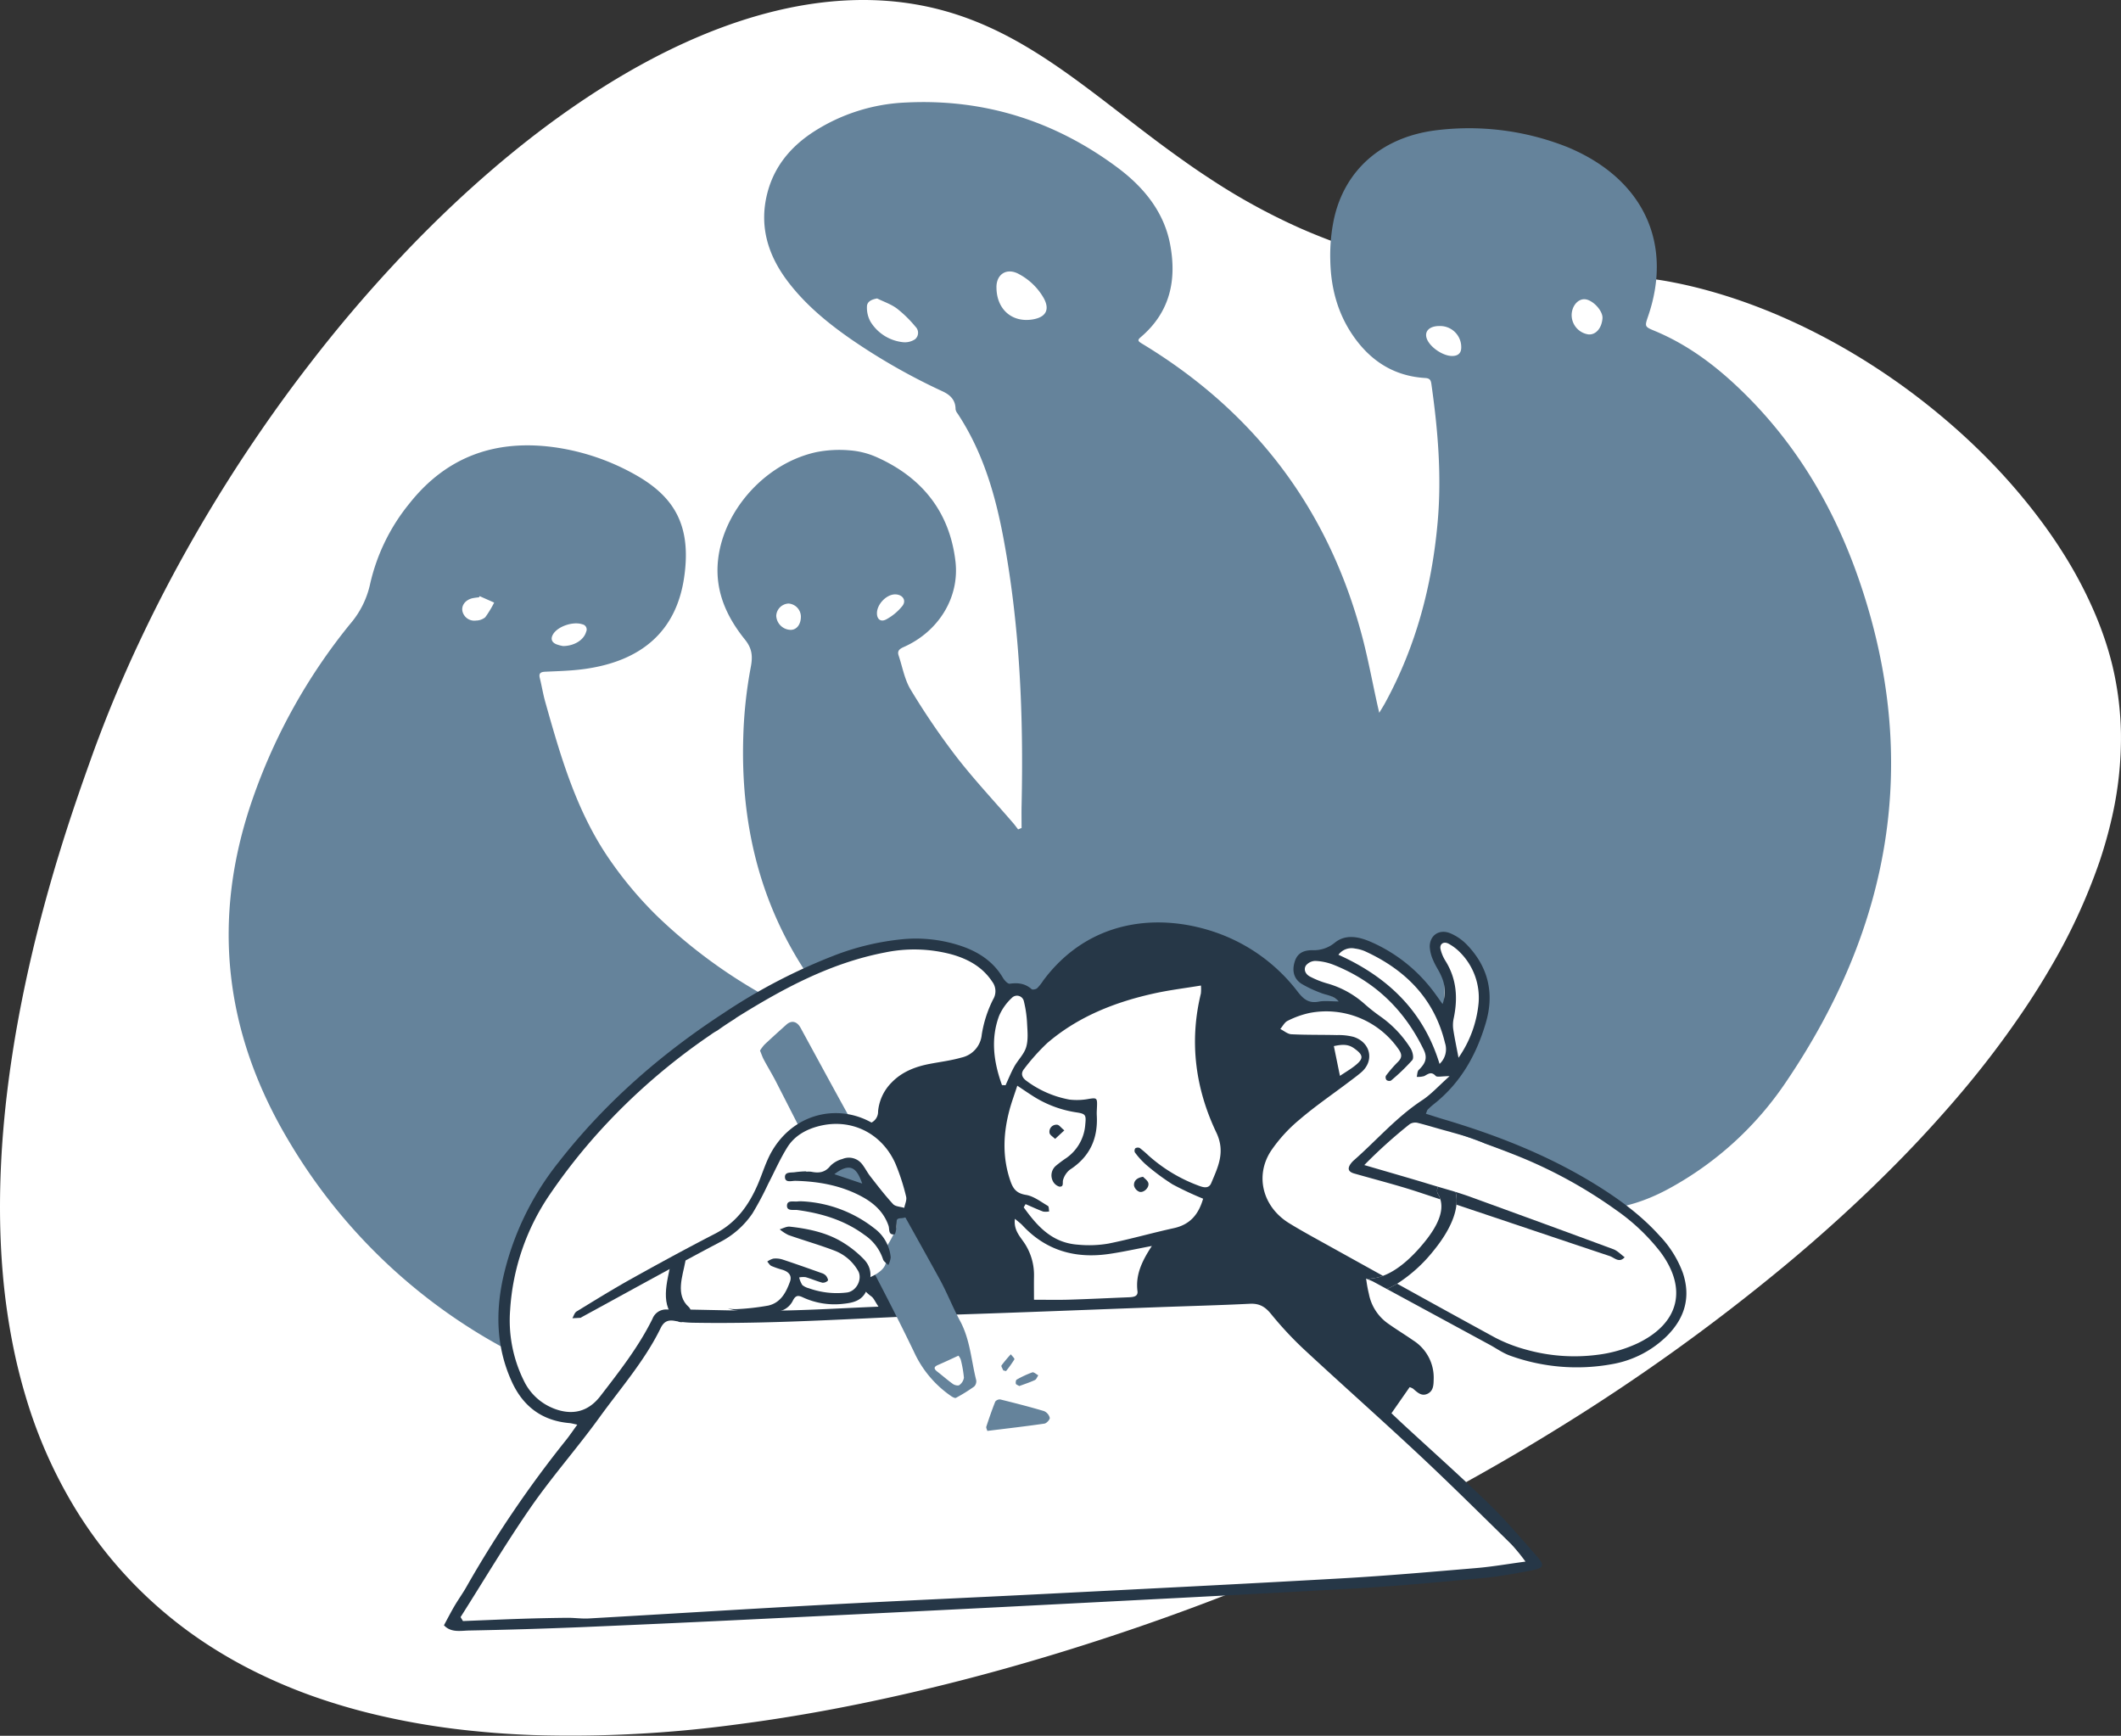 <svg xmlns="http://www.w3.org/2000/svg" xmlns:xlink="http://www.w3.org/1999/xlink" width="665" height="544.161" viewBox="0 0 665 544.161">
  <rect x="0" y="0" width="665" height="544.161" fill="#333333" stroke="none"/>
  <defs>
    <clipPath id="clip-path">
      <rect id="Rettangolo_20" data-name="Rettangolo 20" width="665" height="544.161" fill="#fff"/>
    </clipPath>
    <clipPath id="clip-path-2">
      <rect id="Rettangolo_33" data-name="Rettangolo 33" width="521.219" height="479.302" fill="none"/>
    </clipPath>
  </defs>
  <g id="Raggruppa_2385" data-name="Raggruppa 2385" transform="translate(-701 -3505)">
    <g id="Raggruppa_26" data-name="Raggruppa 26" transform="translate(701 3505)">
      <g id="Raggruppa_25" data-name="Raggruppa 25" transform="translate(0)" clip-path="url(#clip-path)">
        <path id="Tracciato_74" data-name="Tracciato 74" d="M.242,389.544c.143,3.263.351,6.513.636,9.778a202.619,202.619,0,0,0,4.136,26.953c.9,3.913,1.911,7.787,3.068,11.637a148.637,148.637,0,0,0,15.212,34.532,134.448,134.448,0,0,0,12.443,17.305c.168.182.325.377.481.56a135.214,135.214,0,0,0,31.426,26.9q5.11,3.18,10.466,5.93a164.828,164.828,0,0,0,23.365,9.776c5.227,1.742,10.583,3.265,16.018,4.564a231.139,231.139,0,0,0,31.724,5.253c5.9.6,11.858.988,17.853,1.209a388.447,388.447,0,0,0,63.994-3.341c19.1-2.458,37.694-6.033,55.037-10.064,10.206-2.367,19.984-4.9,29.15-7.463q8.543-2.4,16.344-4.785c19.126-5.838,34.714-11.429,44.947-15.277,4.369-1.639,7.762-2.965,10.038-3.849q7.216-2.808,14.523-5.915c12.338-5.227,24.833-11.039,37.341-17.37q4.545-2.3,9.088-4.681,12.718-6.691,25.341-14.042,7.606-4.427,15.135-9.088a624.735,624.735,0,0,0,71.341-51.085q4.447-3.688,8.777-7.451,8.815-7.663,17.057-15.525,3.355-3.218,6.618-6.461,8.445-8.385,16.122-16.98c2.354-2.627,4.656-5.252,6.891-7.905a298.152,298.152,0,0,0,20.14-26.628q3.978-5.927,7.463-11.87a183.612,183.612,0,0,0,15.849-34.052,141.619,141.619,0,0,0,3.914-13.937,112.5,112.5,0,0,0,2.808-26.017,98.883,98.883,0,0,0-2.692-21.531,98.334,98.334,0,0,0-2.86-9.582c-1.014-2.913-2.185-5.825-3.485-8.725a135.05,135.05,0,0,0-9.921-18.216q-2.476-3.861-5.252-7.644a185.991,185.991,0,0,0-19.789-22.832c-3.758-3.7-7.711-7.294-11.807-10.739-22.922-19.334-50.668-34.351-78.621-41.073-2.055-.493-3.979-.91-5.813-1.261a92.631,92.631,0,0,0-13.314-1.691c-14.522-.793-24.286,2.289-49.251-.7-5.89-.7-11.48-1.612-16.824-2.692a181.557,181.557,0,0,1-37.849-11.987A196.194,196.194,0,0,1,379.2,55.915q-4.1-2.671-7.984-5.447c-7.164-5.045-13.86-10.233-20.362-15.251-3.536-2.73-7.02-5.409-10.506-8C324.6,15.493,308.986,5.637,289.17,1.762,257.9-4.361,223.485,5.833,189.836,26.843q-5.324,3.316-10.636,7.008-9.342,6.476-18.54,13.99c-2.419,1.977-4.824,3.991-7.217,6.072-6.553,5.657-13.028,11.69-19.373,18.021q-4.233,4.213-8.36,8.607a436.914,436.914,0,0,0-28.461,33.35q-8.055,10.394-15.563,21.323c-7.164,10.4-13.939,21.141-20.244,32.075q-2.711,4.7-5.305,9.44Q49.389,189.054,43.5,201.641q-1.989,4.213-3.848,8.425-4.8,10.8-8.881,21.673c-.753,1.99-1.481,3.966-2.184,5.955-.3.846-.625,1.756-.963,2.7-1.833,5.136-4.16,11.793-6.708,19.684-.936,2.9-1.886,5.968-2.873,9.18-1.872,6.215-3.8,12.989-5.657,20.205-.78,3.017-1.547,6.1-2.289,9.27-1.676,7.138-3.263,14.627-4.654,22.389-.558,3.043-1.066,6.137-1.547,9.258C2.674,338.291,1.672,346.4,1,354.66q-.39,4.66-.625,9.361c-.428,8.437-.507,16.98-.13,25.522" transform="translate(0 0)" fill="#fff"/>
      </g>
    </g>
    <g id="Raggruppa_67" data-name="Raggruppa 67" transform="translate(772.697 3537)">
      <g id="Raggruppa_66" data-name="Raggruppa 66" transform="translate(0)" clip-path="url(#clip-path-2)">
        <path id="Tracciato_267" data-name="Tracciato 267" d="M248.6,227.581c0-2.435-.047-4.868.008-7.3.614-27.877-.52-55.654-5.618-83.166-2.573-13.893-6.478-27.389-14.466-39.486a2.863,2.863,0,0,1-.626-1.355c-.006-2.777-1.546-4.407-4.037-5.571a194.343,194.343,0,0,1-28.857-16.447c-7.532-5.242-14.519-11.06-19.968-18.372-6.141-8.245-8.727-17.307-6.148-27.348,2.125-8.281,7.283-14.56,14.572-19.266A57.8,57.8,0,0,1,212.281.14C237.007-1.1,259.115,6,278.6,20.482c8.277,6.152,14.617,13.893,16.56,24.048,2.121,11.1.107,21.243-9.172,29.144-1.041.886-.986,1.235.2,1.953,35.843,21.624,58.651,52.336,69.106,91.555,1.9,7.118,3.23,14.377,4.823,21.57.16.719.329,1.437.622,2.712.8-1.331,1.335-2.173,1.813-3.048,9.737-17.8,14.745-36.872,16.505-56.8,1.273-14.412.086-28.728-1.94-43.009-.166-1.177-.3-2-1.93-2.1-10.037-.6-17.375-5.549-22.755-13.416-4.834-7.073-6.862-15.022-7.041-23.343a55.879,55.879,0,0,1,1.148-13.095c3.408-15.513,15.174-25.722,32.034-27.812a83.482,83.482,0,0,1,40.752,5.111c.819.314,1.62.673,2.415,1.035C443.9,25.057,452.7,44.717,445.065,67.06c-1.158,3.388-1.14,3.349,2.187,4.741,9.85,4.119,18.215,10.292,25.806,17.46,18.32,17.294,30.518,38.18,38.415,61.432,18.942,55.767,9.782,107.831-23.2,156.512a104.221,104.221,0,0,1-36.469,33.3c-8.207,4.513-16.936,7.126-26.49,6.763-1.583-.062-3.168-.376-4.743-.327a24.679,24.679,0,0,0-3.316.723,11.132,11.132,0,0,1-3.057.28c-10.685-1.22-21.33-2.956-32.048-3.661-15.217-1-30.486-1.717-45.733-1.727-28.945-.021-57.862,1.189-86.73,3.3a309.526,309.526,0,0,0-69.644,13.327c-1.343.417-2.682.858-4.053,1.172-2.628.6-3.725-.011-4.618-2.456-.817-2.235-1.554-4.5-2.439-6.707A65.765,65.765,0,0,0,153,327.787c-1.076-1.024-1.866-1.587-3.178-.179-7.809,8.384-15.967,16.483-23.471,25.109a82.8,82.8,0,0,0-16.634,30.912,90.1,90.1,0,0,1-3.283,9.1,10.561,10.561,0,0,1-7.612,6.483c-4.113.972-6.616-.69-7.318-4.676a3.16,3.16,0,0,0-1.409-1.848c-1.93-1.181-3.99-2.164-5.967-3.28a175.021,175.021,0,0,1-65.02-63.269C-1.54,291.818-5.592,255.828,7.624,218.126A180.836,180.836,0,0,1,38.093,163.6a28.388,28.388,0,0,0,6.226-12.4,61.216,61.216,0,0,1,12.316-25.315c11.829-14.966,27.523-20.445,46.622-17.5a71.78,71.78,0,0,1,22.634,7.567c12.689,6.694,19.593,15.463,16.864,33.372-2.5,16.38-13.076,25.881-31.138,28.4-4.088.572-8.254.671-12.39.863-1.563.071-2.027.576-1.669,2.02.606,2.446,1,4.947,1.68,7.373,4.948,17.58,10,35.171,20.864,50.447a120.249,120.249,0,0,0,14.156,16.689,162.293,162.293,0,0,0,42.241,29.38c3.5,1.7,6.957,3.723,11.18,3.457a9.394,9.394,0,0,1,2.573.581,21.326,21.326,0,0,0-1.2-2.77c-2.583-4.235-5.119-8.5-7.864-12.637-15.008-22.628-20.662-47.582-19.845-74.056a139.066,139.066,0,0,1,2.345-21.9c.673-3.493.417-5.885-1.83-8.677-4.238-5.263-7.445-11.125-8.347-17.862-2.351-17.55,12.049-36.814,30.754-40.894a37.378,37.378,0,0,1,10.478-.549,25.512,25.512,0,0,1,8.384,2.112c14.513,6.47,22.944,17.425,24.74,32.665,1.343,11.405-5.372,22.1-16.279,26.907-1.38.607-2,1.263-1.532,2.656,1.213,3.594,1.846,7.515,3.788,10.7a226.482,226.482,0,0,0,14.3,21c5.567,7.186,11.841,13.87,17.8,20.779.554.645,1.047,1.336,1.567,2.007.365-.151.731-.3,1.1-.45M240.726,58.032c-.012,6.9,4.854,11.205,11.4,10.1,4.148-.7,5.4-3.108,3.388-6.726a19.468,19.468,0,0,0-7.694-7.455c-3.749-2.1-7.088-.135-7.1,4.083m-37.4,3.532c-1.811.31-3.178,1.009-3.2,2.538a9.036,9.036,0,0,0,1.1,4.724,13.616,13.616,0,0,0,10.2,6.449,5.746,5.746,0,0,0,3.786-.927,2.64,2.64,0,0,0,.136-3.915,37.1,37.1,0,0,0-5.829-5.713c-1.815-1.359-4.113-2.127-6.2-3.156m227.417,6.208c.173-2.33-3.053-5.8-5.538-5.96-2.119-.133-3.977,2-4.123,4.737a6.134,6.134,0,0,0,5.291,6.29c2.3.164,4.14-1.964,4.37-5.068M379.7,70.207c-3.23-.034-4.924,1.656-4.029,4.022,1.016,2.68,5.148,5.449,8.049,5.373,1.655-.043,2.651-.822,2.721-2.463a6.618,6.618,0,0,0-6.741-6.931M104.871,170.541c3.653-.054,6.538-2.024,7.209-4.491a1.645,1.645,0,0,0-1.218-2.336c-2.854-.961-7.62.617-9.125,3.082-.827,1.355-.561,2.472.9,3.143a10.932,10.932,0,0,0,2.238.6M78.68,154.893c-.068.123-.136.247-.2.368a18.69,18.69,0,0,0-2.082.288c-2.2.551-3.466,2.228-3.111,4.044a3.818,3.818,0,0,0,4.281,2.947,4.649,4.649,0,0,0,2.864-1.015,32.377,32.377,0,0,0,2.807-4.616q-2.278-1.009-4.554-2.016m96.828,2.321a4.036,4.036,0,0,0-3.834,3.816,4.631,4.631,0,0,0,4.517,4.433c1.906,0,3.224-1.727,3.211-4.2a4.156,4.156,0,0,0-3.893-4.052m33.35-2.869c-2.636.049-5.519,3.018-5.606,5.773-.064,1.992,1.16,3.024,2.965,2.035a16.675,16.675,0,0,0,5-4.179c1.4-1.783.014-3.674-2.359-3.629" transform="translate(0 0)" fill="#65839b"/>
        <path id="Tracciato_268" data-name="Tracciato 268" d="M77.173,292s-44.146,62.839-41.736,64.121,118.79-5.386,155.711-7.18,145.278-7.44,155.711-8.722,26.488-2.308,27.289-3.334-35.582-36.678-37.992-39.243-15.25-20.518-15.25-20.518l-1.337-33.087s44.146,25.65,48.694,26.932,27.824,4.1,36.921-.256,17.123-10.26,14.714-23.342-22.742-25.136-29.161-30.01-53.778-20.776-53.778-20.776,11.236-6.156,16.32-17.184,8.026-22.058,4.281-28.47-7.224-11.8-10.435-10.774-3.745,3.334-1.6,7.438,2.14,2.31,2.14,8.464-1.07,8.722-1.07,8.722-10.7-14.364-17.658-17.954-10.168-6.67-13.913-4.362a33.852,33.852,0,0,0-5.084,3.592s-5.351-2.566-8.026.77-1.07,5.9,6.152,9.49a58.541,58.541,0,0,1,12.041,7.95s-9.632-2.564-13.11-2.308a29.291,29.291,0,0,1-6.421-.256s-33.98-18.212-34.781-18.468S219.24,159.9,219.24,159.9s-3.747-2.308-6.421-2.308a30.031,30.031,0,0,0-4.281.256s-.536-8.72-18.194-13.338-36.118-.512-69.026,22.06S68.077,210.432,59.782,227.36s-11.954,45.581-1.07,57.453A23.129,23.129,0,0,0,77.173,292" transform="translate(33.552 121.659)" fill="#fff"/>
        <path id="Tracciato_269" data-name="Tracciato 269" d="M246.766,200.786c-14.954-5.55-29.95-11-44.945-16.461-1.483-.542-2.986-1-4.491-1.5a11.159,11.159,0,0,1,.269,3.994c16.034,5.347,32.038,10.776,48.074,16.117,1.454.486,2.944,2.308,4.659.364-1.179-.86-2.238-2.024-3.565-2.517m0,0c-14.954-5.55-29.95-11-44.945-16.461-1.483-.542-2.986-1-4.491-1.5a11.159,11.159,0,0,1,.269,3.994c16.034,5.347,32.038,10.776,48.074,16.117,1.454.486,2.944,2.308,4.659.364-1.179-.86-2.238-2.024-3.565-2.517m0,0c-14.954-5.55-29.95-11-44.945-16.461-1.483-.542-2.986-1-4.491-1.5a11.159,11.159,0,0,1,.269,3.994c16.034,5.347,32.038,10.776,48.074,16.117,1.454.486,2.944,2.308,4.659.364-1.179-.86-2.238-2.024-3.565-2.517m0,0c-14.954-5.55-29.95-11-44.945-16.461-1.483-.542-2.986-1-4.491-1.5a11.159,11.159,0,0,1,.269,3.994c16.034,5.347,32.038,10.776,48.074,16.117,1.454.486,2.944,2.308,4.659.364-1.179-.86-2.238-2.024-3.565-2.517" transform="translate(187.342 158.846)" fill="#263747"/>
        <path id="Tracciato_270" data-name="Tracciato 270" d="M210.9,187.574c-.522,5.233-4.109,10.68-7.1,14.336a46.73,46.73,0,0,1-11.494,10.437,27.294,27.294,0,0,1-3.213,1.665l-4.123-2.235c-.46-.25-.947-.439-1.659-.736a2.183,2.183,0,0,1,.973-.338,13.56,13.56,0,0,0,3.581-.82c4.864-1.792,9.221-6.077,12.234-9.63,3.078-3.635,7.279-9.382,5.762-14.351a6.913,6.913,0,0,0-.778-1.719,2.232,2.232,0,0,1,.086-2.218c.784.23,1.552.46,2.252.662s1.483.434,2.252.65c.339.108.643.209.953.3a11.16,11.16,0,0,1,.269,3.994" transform="translate(174.04 158.094)" fill="#263747"/>
        <path id="Tracciato_271" data-name="Tracciato 271" d="M423.058,247.482a33.682,33.682,0,0,0-7.314-11.669c-5.825-6.464-12.821-11.581-20.278-16.171-14.811-9.124-30.937-15.431-47.684-20.393-1.772-.527-3.53-1.11-5.289-1.658.3-.7.347-1.071.565-1.286a21.1,21.1,0,0,1,1.934-1.734c8.515-6.713,13.394-15.614,16.311-25.556,2.675-9.139.8-17.464-6.029-24.489a15.8,15.8,0,0,0-5.092-3.493c-3.445-1.441-6.474.555-6.482,4.182a11.837,11.837,0,0,0,1.117,4.353c.713,1.727,1.856,3.284,2.556,5.008a11.366,11.366,0,0,1,.345,8.623c-1.39-1.916-2.244-3.181-3.183-4.384a49.066,49.066,0,0,0-19.028-14.979c-3.792-1.693-8.028-2.7-11.536.093a10.293,10.293,0,0,1-7.061,2.39c-3.232,0-4.856,1.258-5.583,3.71-.805,2.685-.312,5.184,2.131,6.8a36.79,36.79,0,0,0,6.115,2.884c1.686.718,3.749.684,5.591,2.667-2.5,0-4.427-.284-6.22.062-3.084.6-4.758-.691-6.523-2.951a54.981,54.981,0,0,0-24.781-18.376c-17.864-6.56-40.378-5.063-55.113,14.708a15.431,15.431,0,0,1-1.914,2.416c-.372.338-1.454.555-1.721.31-2.006-1.8-4.257-2.084-6.877-1.719-.614.082-1.667-1.048-2.125-1.833-3.127-5.341-8.07-8.427-13.93-10.267a44.694,44.694,0,0,0-17.235-1.882,81.071,81.071,0,0,0-21.991,5.231,178.176,178.176,0,0,0-34.335,17.9c-19.86,12.936-37.37,28.279-51.787,46.75A89.3,89.3,0,0,0,53.1,249.315c-2.359,11.039-1.963,21.89,2.823,32.334,3.452,7.533,9.293,12.183,18.1,12.927.649.062,1.277.258,2.407.488-1.322,1.815-2.351,3.343-3.5,4.792A351.471,351.471,0,0,0,41.77,345.739c-1.164,2.086-2.583,4.035-3.8,6.092-1.179,2.009-2.238,4.081-3.347,6.124,2.211,2.39,5.224,1.7,7.9,1.645q17.454-.334,34.892-1.041,30.4-1.289,60.8-2.8,35.15-1.685,70.307-3.465c37.526-1.929,75.057-3.818,112.569-5.93,13.026-.731,26.03-1.97,39.021-3.181,5.076-.473,10.125-1.387,15.131-2.349,4.369-.839,4.651-1.549,1.891-4.691-4.877-5.556-9.673-11.222-14.995-16.386-8.679-8.419-17.743-16.474-26.638-24.683-1.357-1.254-2.684-2.525-3.807-3.581l5.7-8.184a4.665,4.665,0,0,1,1.088.48c1.328,1.151,2.682,2.538,4.618,1.544,1.772-.914,1.8-2.775,1.834-4.487a13.786,13.786,0,0,0-6.382-12.17c-2.712-1.889-5.556-3.6-8.232-5.53a14.764,14.764,0,0,1-5.7-9.077,39.8,39.8,0,0,1-.762-4.035c-.041-.256-.078-.514-.113-.777.269.114.517.222.735.31a2.227,2.227,0,0,1,.975-.338,13.47,13.47,0,0,0,3.579-.819q-9.287-5.147-18.568-10.3c-3.665-2.031-7.343-4.042-10.9-6.234-8.154-5.036-10.788-14.708-5.671-22.6a47.32,47.32,0,0,1,8.989-9.862c4.858-4.169,10.2-7.812,15.32-11.682,1.384-1.05,2.8-2.065,4.1-3.2,4.1-3.6,2.846-9.327-2.5-11.039a18.752,18.752,0,0,0-5.209-.562c-4.76-.116-9.533-.021-14.283-.258-1.179-.06-2.31-1.076-3.468-1.65.756-.88,1.335-2.106,2.31-2.566a28.247,28.247,0,0,1,6.883-2.463,27.563,27.563,0,0,1,27.966,11.486c1.088,1.577.98,2.639-.361,3.939a39.867,39.867,0,0,0-3.692,4.278,1.359,1.359,0,0,0,.212,1.34,1.456,1.456,0,0,0,1.376.168,62.6,62.6,0,0,0,6.686-6.429c.571-.691.113-2.661-.522-3.676a34.767,34.767,0,0,0-9.56-10.065,56.458,56.458,0,0,1-4.858-3.844,29.525,29.525,0,0,0-11.833-6.477,27.687,27.687,0,0,1-5.324-2.138c-1.37-.712-2.055-2.179-1.257-3.452a3.9,3.9,0,0,1,2.973-1.443,17.635,17.635,0,0,1,5.628,1.185c13.188,5.233,22.4,14.343,28.36,26.707,1.322,2.736.29,4.448-1.581,6.276-.48.473-.431,1.435-.628,2.172a6.745,6.745,0,0,0,2.357-.243c1.244-.65,2.183-1.549,3.581-.047.437.473,1.891.075,4.363.075-3.452,3.072-5.768,5.692-8.614,7.559-8.084,5.321-14.262,12.562-21.4,18.823a6.57,6.57,0,0,0-1.039,1.151c-1.045,1.5-.649,2.471,1.123,2.979,6.751,1.934,13.57,3.661,20.221,5.853q3.409,1.127,6.813,2.261a6.976,6.976,0,0,0-.776-1.719,2.235,2.235,0,0,1,.084-2.22c-1.242-.364-2.507-.744-3.517-1.056-.331-.1-.635-.2-.9-.277-5.875-1.753-11.9-3.487-18.738-5.483a156.963,156.963,0,0,1,14.254-12.839,3.318,3.318,0,0,1,2.437-.4c3.4.852,6.735,1.929,10.131,2.8a4.7,4.7,0,0,1,.493.157c.791.215,1.667.46,2.647.744a62.5,62.5,0,0,1,7.788,2.762c3.142,1.157,6.137,2.259,9.094,3.444a147.513,147.513,0,0,1,32.138,17.462,63.588,63.588,0,0,1,13.882,13.158c8.493,11.426,5.944,22.248-7.109,28.563a41.628,41.628,0,0,1-12.546,3.622,56.038,56.038,0,0,1-22.545-1.626,47.84,47.84,0,0,1-9.743-3.8q-15.346-8.376-30.627-16.855a26.857,26.857,0,0,1-3.213,1.665q16.129,8.743,32.266,17.5c2.138,1.164,4.166,2.633,6.445,3.426a61.5,61.5,0,0,0,31.765,2.654,32.414,32.414,0,0,0,17.453-8.983c5.569-5.618,7.378-12.188,4.864-19.654m-199.3-72.024c9.7-8.339,21.393-12.947,33.939-15.668,4.589-.994,9.277-1.564,14.27-2.388a13.762,13.762,0,0,1-.021,2.51c-3.673,15.066-1.751,29.727,4.85,43.583,2.9,6.1.536,10.742-1.6,15.831-.819,1.957-2.634,1.319-4.1.764a48.921,48.921,0,0,1-15.574-9.4,32.035,32.035,0,0,0-2.754-2.357,1.486,1.486,0,0,0-1.376.1,1.285,1.285,0,0,0-.127,1.293,24.728,24.728,0,0,0,3.452,3.811,70.688,70.688,0,0,0,8.338,6.193,102.7,102.7,0,0,0,9.595,4.5c-1.355,4.665-3.87,8.083-9.207,9.239-6.862,1.5-13.626,3.459-20.517,4.84a36.013,36.013,0,0,1-9.468.338c-8.246-.555-12.87-5.9-17.057-11.7.191-.338.388-.677.587-1.015,1.829.785,3.628,1.631,5.5,2.329a5.331,5.331,0,0,0,1.9-.047c-.129-.6-.051-1.518-.417-1.734-2.224-1.291-4.435-3.052-6.87-3.444-3.022-.48-4.061-1.983-4.885-4.394-2.585-7.5-2.253-14.992-.2-22.5.614-2.248,1.433-4.453,2.372-7.337,2.006,1.333,3.283,2.22,4.6,3.052a34.907,34.907,0,0,0,13.626,5.266c3.213.473,3.4.731,3.086,3.852a14.014,14.014,0,0,1-5.811,10.409,39.767,39.767,0,0,0-3.339,2.476,3.948,3.948,0,0,0-1.109,4.657,3.4,3.4,0,0,0,2.1,1.923c1.575.155.918-1.306,1.222-2.16a6.41,6.41,0,0,1,2.1-3.14c6.347-4.1,8.833-9.854,8.451-16.982-.056-1.009.035-2.016.07-3.033.086-2.463-.156-2.551-2.47-2.2a20.276,20.276,0,0,1-6.158.237,32.252,32.252,0,0,1-13.379-5.793c-1.575-1.1-2.012-2.429-.811-3.872a65.4,65.4,0,0,1,7.193-8.042m28.311,77.75c.234,1.848-1.56,1.882-3.006,1.942-6.15.245-12.3.555-18.449.738-3.671.108-7.343.021-10.993.021,0-2.566-.035-5,.006-7.425a18.058,18.058,0,0,0-3.437-10.959c-1.343-1.9-2.951-3.79-2.55-6.991,1.023.88,1.772,1.4,2.365,2.045,7.3,7.864,16.5,10.531,27.147,8.974,4.287-.622,8.529-1.57,13.429-2.5-3.078,4.676-5.162,9-4.513,14.153m-39.325-91.991a2.215,2.215,0,0,1,3.714,1.151,36.426,36.426,0,0,1,1,6.945c.127,2.471.4,5.1-.29,7.412-.641,2.179-2.548,3.994-3.706,6.064-1.053,1.888-1.85,3.911-2.76,5.876-.374-.015-.749-.034-1.115-.049-2.571-7.12-3.616-14.375-.912-21.686a16.7,16.7,0,0,1,4.074-5.713M68.917,289.94a17.357,17.357,0,0,1-9.242-8.656,42.479,42.479,0,0,1-4.3-22.187,72.035,72.035,0,0,1,12.449-36.218A183.1,183.1,0,0,1,83.757,202.7a195.6,195.6,0,0,1,34.475-29.856,16.517,16.517,0,0,1,2.111-1.334c.487-.344.94-.669,1.376-.968,1.519-1.048,2.938-1.968,4.131-2.706a4.26,4.26,0,0,1,.643-.475c14.4-8.987,29.27-17.023,46.356-20.318a45.276,45.276,0,0,1,20.962.594c5.211,1.456,9.7,3.994,12.7,8.535a4.927,4.927,0,0,1,.283,5.584,37.651,37.651,0,0,0-3.552,11.02,8.11,8.11,0,0,1-6.361,7.2c-3.185.921-6.538,1.334-9.815,1.957-4.595.865-8.79,2.471-12.059,5.842a14.688,14.688,0,0,0-4.271,9.069,3.826,3.826,0,0,1-2.731,3.782c-9.433,3.71-13.225,11.906-10.133,21.456a19.3,19.3,0,0,0,2.663,5.491,16.936,16.936,0,0,1,3.226,11.006c-.035,1.353.084,2.713-.008,4.061-.324,4.784.522,9.083,4.85,12.2.778.555,1.158,1.6,2.267,3.229-11.119.46-21.322,1.1-31.537,1.245s-20.42-.23-30.635-.372c-1.413-.021-2.817.041-4.23.013a4.545,4.545,0,0,0-4.468,2.93c-4.328,8.772-10.373,16.481-16.346,24.231-3.784,4.908-8.8,6.188-14.741,3.831m224.967-29.658a111.671,111.671,0,0,0,10.188,10.977c12.032,11.176,24.344,22.073,36.34,33.295,9.835,9.2,19.387,18.7,29.011,28.122a65.205,65.205,0,0,1,4.3,5.313c-5.7.764-10.5,1.605-15.342,2.017-14.049,1.185-28.106,2.431-42.185,3.229-31.157,1.774-62.336,3.317-93.506,4.9-23.243,1.185-46.5,2.187-69.741,3.446-24.3,1.312-48.581,2.848-72.876,4.229-2.252.129-4.532-.222-6.8-.2q-7.392.073-14.784.318c-5.967.2-11.932.467-17.9.7-.253-.413-.5-.826-.754-1.239,7.314-11.512,14.27-23.248,22.042-34.47,6.729-9.694,14.636-18.627,21.554-28.2,6.616-9.144,14.164-17.733,19.127-27.92.988-2.024,2.259-2.714,4.56-2.254a35.7,35.7,0,0,0,6.263.568c27.174.441,54.273-1.686,81.4-2.551,21.328-.691,42.651-1.557,63.981-2.342,9.509-.346,19.034-.591,28.543-1.063,2.981-.149,4.774.934,6.573,3.121m26-83.28c3.135,2.2,3.226,3.317.2,5.659-1.314,1.022-2.776,1.882-4.527,3.052-.692-3.349-1.277-6.219-1.912-9.325,2.413-.516,4.355-.7,6.24.615m26.9,4.962c-4.907-16.143-15.778-27.047-31.707-34.214a5.115,5.115,0,0,1,5.246-1.942,11.806,11.806,0,0,1,3.043.819c12.948,5.915,21.837,15.113,25.128,28.78a6.26,6.26,0,0,1-1.71,6.558m1.871-32.265a12.282,12.282,0,0,1-1.56-3.71c-.368-1.65,1.008-2.558,2.591-1.671a15.274,15.274,0,0,1,3.657,2.814,20.1,20.1,0,0,1,5.677,15.784,35.664,35.664,0,0,1-6.291,17.111c-.622-3.3-1.222-6.077-1.645-8.881a9.815,9.815,0,0,1,.119-3.39c1.343-6.315.988-12.373-2.548-18.058" transform="translate(32.873 119.567)" fill="#263747"/>
        <path id="Tracciato_272" data-name="Tracciato 272" d="M148.449,180.287c.474.523,1.39,1.116,1.639,1.9.425,1.338-1.287,3.147-2.731,2.824a2.777,2.777,0,0,1-1.739-1.951c-.119-1.415.8-2.463,2.831-2.775" transform="translate(138.239 156.637)" fill="#263747"/>
        <path id="Tracciato_273" data-name="Tracciato 273" d="M136.672,173.323c-1.154,1.067-2.02,1.871-2.887,2.674-.616-.632-1.678-1.215-1.756-1.9a2.193,2.193,0,0,1,2.4-2.54c.583.009,1.15.867,2.248,1.768" transform="translate(125.329 149.05)" fill="#263747"/>
        <path id="Tracciato_274" data-name="Tracciato 274" d="M85.458,163.3a13.412,13.412,0,0,1,1.4-1.876c2.259-2.119,4.56-4.2,6.872-6.266,1.626-1.452,3.335-1.03,4.45,1.015,5.228,9.581,10.412,19.185,15.712,28.729,9.236,16.638,18.6,33.213,27.79,49.875,2.386,4.326,4.176,8.957,6.519,13.308,3.142,5.835,3.472,12.319,5.035,18.516a2.312,2.312,0,0,1-.639,2.022,52.513,52.513,0,0,1-5.7,3.538c-.314.172-1.119-.262-1.571-.579a33.8,33.8,0,0,1-11.445-13.517c-7.164-14.975-15.092-29.611-22.675-44.4-6.922-13.5-13.778-27.036-20.695-40.542-1.2-2.349-2.595-4.612-3.84-6.945-.472-.88-.782-1.839-1.211-2.874m62.217,95.637c-2.273,1.039-4.32,2.016-6.406,2.912-1.521.652-1.25,1.3-.175,2.134,1.643,1.273,3.2,2.656,4.893,3.861.5.355,1.628.594,1.957.32a3.543,3.543,0,0,0,1.448-2.308,36.575,36.575,0,0,0-1.01-5.728,4.661,4.661,0,0,0-.708-1.19" transform="translate(81.133 134.06)" fill="#65839b"/>
        <path id="Tracciato_275" data-name="Tracciato 275" d="M122.185,227.511c-.138-.527-.429-.99-.318-1.331.873-2.644,1.776-5.281,2.811-7.87a1.823,1.823,0,0,1,1.581-.662c4.587,1.133,9.172,2.3,13.692,3.644a3.154,3.154,0,0,1,1.811,2.106c.09.529-.99,1.725-1.673,1.824-5.809.848-11.646,1.514-17.905,2.287" transform="translate(115.675 189.081)" fill="#65839b"/>
        <path id="Tracciato_276" data-name="Tracciato 276" d="M127.709,217.392c-.439-.275-1-.437-1.078-.718-.107-.406-.008-1.157.269-1.306a32.445,32.445,0,0,1,4.885-2.263c.452-.155,1.24.587,1.871.918-.349.512-.579,1.261-1.072,1.491-1.559.725-3.218,1.258-4.875,1.878" transform="translate(120.181 185.132)" fill="#65839b"/>
        <path id="Tracciato_277" data-name="Tracciato 277" d="M124.873,215.117c-.2-.534-.747-1.286-.552-1.568a43.553,43.553,0,0,1,2.918-3.487c.4.546,1.263,1.329,1.115,1.594a35.035,35.035,0,0,1-2.62,3.672c-.287-.069-.575-.14-.862-.211" transform="translate(117.99 182.506)" fill="#65839b"/>
        <path id="Tracciato_278" data-name="Tracciato 278" d="M154.21,195.21c-.536-4.874-3.478-17.7-13.108-22.058s-14.346-3.4-19.613.1-7.681,4.779-10.618,12.474a95.962,95.962,0,0,1-7.5,14.878l-40.4,24.616,29.97-1.794,20.864,5.132,4.016-6.924,7.492,4.616s9.363,4.1,12.037.514,2.407-5.646,2.407-5.646,5.62-1.792,6.425-4.872-.269-4.36-.269-4.36,4.209-6.5,3.708-8.122-1.031-3.674-1.031-3.674c1.066.256,6.152,0,5.616-4.876m-25.42-6.158s2.677-5.9,6.156-4.616,6.425,8.724,6.425,8.724Z" transform="translate(59.788 147.909)" fill="#fff"/>
        <path id="Tracciato_279" data-name="Tracciato 279" d="M128.61,187.971a7.982,7.982,0,0,1,1.583.015c2.363.488,4.306.262,5.959-1.828a8.322,8.322,0,0,1,3.8-2.173,5.218,5.218,0,0,1,6.17,1.63c.951,1.205,1.628,2.609,2.573,3.82,2.312,2.955,4.593,5.945,7.141,8.7.715.776,2.312.8,3.5,1.174.22-1.183.862-2.467.583-3.528a67.015,67.015,0,0,0-3.372-10.391c-4.31-9.615-13.946-14.231-23.882-11.732-4.176,1.05-7.766,3.113-9.975,6.644-2.3,3.672-4.035,7.664-6.031,11.51a98.647,98.647,0,0,1-4.909,9.224,27.452,27.452,0,0,1-10.4,9.116c-14.447,7.625-28.72,15.55-43.06,23.364-.152.082-.3.239-.452.252-.852.065-1.706.1-2.558.136.429-.719.673-1.719,1.32-2.116,5.721-3.506,11.435-7.036,17.3-10.307,8.614-4.8,17.287-9.52,26.063-14.042,6.694-3.45,10.614-8.942,13.412-15.4,1.519-3.5,2.571-7.245,4.486-10.531,8.675-14.88,28.114-15.973,38.832-2.357,4.072,5.173,5.474,11.312,6.872,17.4.661,2.887-2.148,5.866-5.271,6-1.552.069-1.328.746-1.361,1.749-.037,1.157-.261,3.235-.671,3.3-2,.3-1.5-1.626-1.852-2.663-1.425-4.209-4.456-7.038-8.326-9.135-6.458-3.5-13.5-4.784-20.839-4.969-1.187-.03-3.174.69-3.308-1.052-.146-1.889,1.977-1.443,3.244-1.669a31.053,31.053,0,0,1,3.423-.256c0,.037,0,.073,0,.11m17.556,3.723c-1.606-4.53-3.476-6.967-8.739-2.938l8.739,2.938" transform="translate(52.48 147.357)" fill="#263747"/>
        <path id="Tracciato_280" data-name="Tracciato 280" d="M80.3,214.316a14.127,14.127,0,0,0,2.522.211A76.057,76.057,0,0,0,92.947,213.4c3.916-.893,5.6-4.171,6.809-7.505.661-1.822-.312-3.072-2.353-3.711a27.668,27.668,0,0,1-3.476-1.2c-.538-.252-.869-.906-1.3-1.377a6.066,6.066,0,0,1,1.889-.923,7.061,7.061,0,0,1,2.873.267c4.152,1.372,8.273,2.837,12.392,4.3a2.923,2.923,0,0,1,1.3.835c.329.424.735,1.3.556,1.478a2.2,2.2,0,0,1-1.715.667c-1.778-.469-3.472-1.224-5.242-1.732a6.574,6.574,0,0,0-2.047.082,7.926,7.926,0,0,0,.975,2.368,5.306,5.306,0,0,0,2.09,1.03,26.027,26.027,0,0,0,11.687,1.349c3.294-.263,5.2-4.407,3.686-6.874a14.452,14.452,0,0,0-7.125-6.188c-4.807-1.856-9.8-3.269-14.671-4.979a13.443,13.443,0,0,1-2.749-1.79c1.064-.3,2.17-.951,3.185-.839,5.456.606,10.856,1.706,15.632,4.367a33.257,33.257,0,0,1,7.53,5.808c2.951,3.031,2.46,6.614.721,10.178-1.47,3.014-4.326,3.547-7.236,3.848a23.64,23.64,0,0,1-12.613-2.056c-1.558-.733-2.244-.5-3.033.934a6.2,6.2,0,0,1-5.361,3.579c-5.049.176-10.111.566-15.059-1" transform="translate(76.235 163.898)" fill="#263747"/>
        <path id="Tracciato_281" data-name="Tracciato 281" d="M94.7,184.414a39.814,39.814,0,0,1,22.474,8.453,12.71,12.71,0,0,1,5.142,9.107,6.878,6.878,0,0,1-.77,2.422c-.565-.6-1.437-1.121-1.643-1.82a14.769,14.769,0,0,0-5.823-7.651c-6.183-4.573-13.344-6.743-20.97-7.786-1.242-.17-3.429.449-3.312-1.467.107-1.79,2.232-1.028,3.515-1.252a12.61,12.61,0,0,1,1.386-.006" transform="translate(85.252 160.21)" fill="#263747"/>
        <path id="Tracciato_282" data-name="Tracciato 282" d="M77.51,209.843c-4.285-3.771-1.953-9.621-1.076-14.345.663-3.558-3.99-2.394-4.5.263-1.168,6.152-3.856,13.827,2.137,18.486,2.068,1.607,5.39-2.684,3.435-4.4" transform="translate(66.759 167.916)" fill="#263747"/>
      </g>
    </g>
  </g>
</svg>
